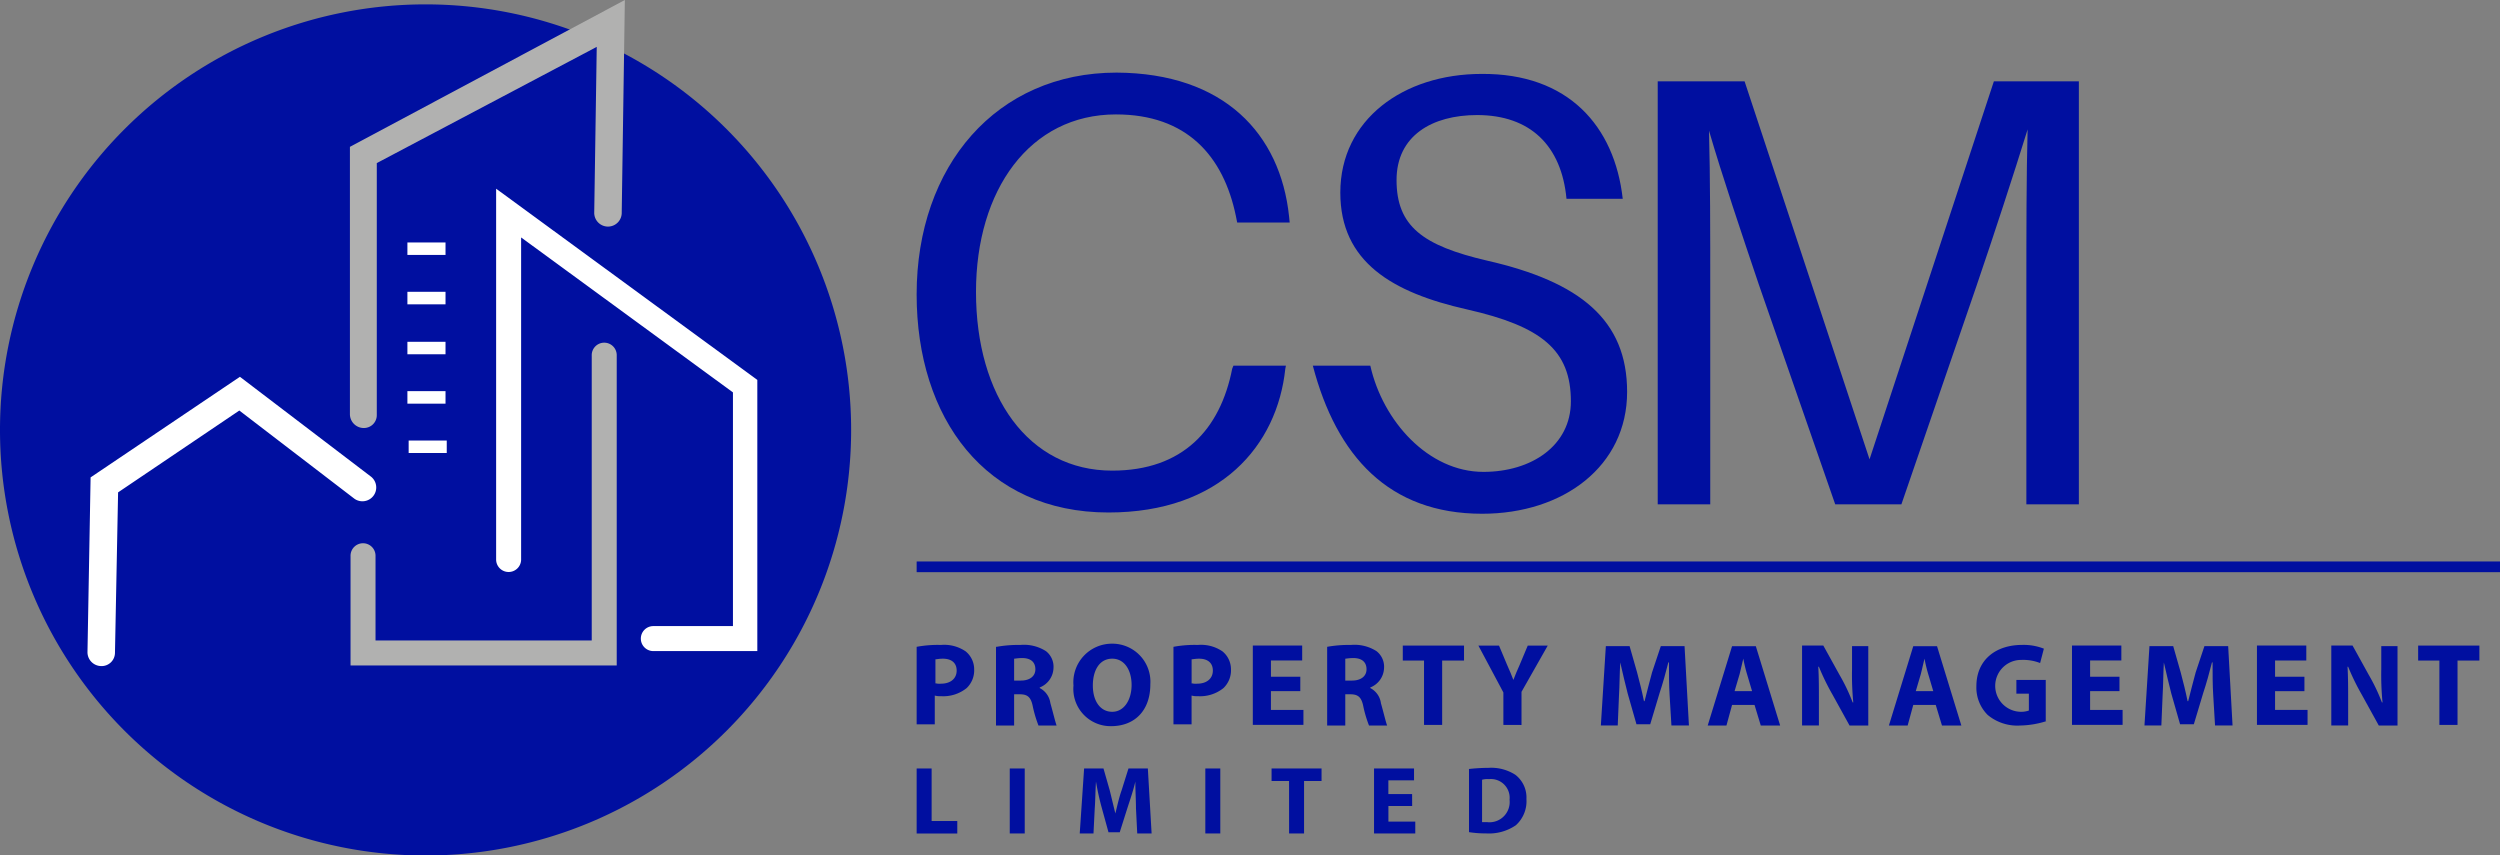 <svg id="csm-logo" xmlns="http://www.w3.org/2000/svg" width="233.805" height="80" viewBox="0 0 233.805 80">
  <rect x="0" y="0" width="233.805" height="80" fill="#808080" stroke="none"/>
  <path id="Path_10535" data-name="Path 10535" d="M151.258,103.8a3.545,3.545,0,0,0-2.279-.584,10.816,10.816,0,0,0-2.279.175v7.246h1.695v-2.688a1.8,1.8,0,0,0,.584.058,3.472,3.472,0,0,0,2.4-.76,2.289,2.289,0,0,0,.7-1.753,2.162,2.162,0,0,0-.818-1.695m-2.279,3.039a1.466,1.466,0,0,1-.584-.058h.058v-2.221c.117,0,.351-.058.7-.058.818,0,1.286.409,1.286,1.11,0,.76-.584,1.227-1.461,1.227" transform="translate(-60.973 -42.899)" fill="#000fa0"/>
  <path id="Path_10536" data-name="Path 10536" d="M164.484,108.648a1.865,1.865,0,0,0-.993-1.4v-.058a2.02,2.02,0,0,0,1.286-1.812,1.846,1.846,0,0,0-.7-1.578,3.81,3.81,0,0,0-2.4-.584,11.355,11.355,0,0,0-2.221.175H159.4v7.363h1.695V107.83h.526c.7,0,1.052.234,1.227,1.169a11.449,11.449,0,0,0,.526,1.753h1.695c-.117-.292-.351-1.286-.584-2.1m-2.747-2.1h-.643V104.5c.117,0,.351-.058.76-.058.76,0,1.227.351,1.227,1.052,0,.643-.526,1.052-1.344,1.052" transform="translate(-66.252 -42.899)" fill="#000fa0"/>
  <path id="Path_10537" data-name="Path 10537" d="M175.423,103.013a3.61,3.61,0,0,0-3.623,3.915,3.486,3.486,0,0,0,3.506,3.8c2.221,0,3.682-1.461,3.682-3.915a3.56,3.56,0,0,0-3.565-3.8m0,6.37c-1.11,0-1.812-.993-1.812-2.454s.643-2.513,1.812-2.513,1.812,1.11,1.812,2.454c0,1.4-.7,2.513-1.812,2.513" transform="translate(-71.406 -42.815)" fill="#000fa0"/>
  <path id="Path_10538" data-name="Path 10538" d="M192.358,103.8a3.545,3.545,0,0,0-2.279-.584,10.816,10.816,0,0,0-2.279.175v7.246h1.695v-2.688a1.8,1.8,0,0,0,.584.058,3.472,3.472,0,0,0,2.4-.76,2.289,2.289,0,0,0,.7-1.753,2.162,2.162,0,0,0-.818-1.695m-2.337,3.039a1.466,1.466,0,0,1-.584-.058h.058v-2.221c.117,0,.351-.058.7-.058.818,0,1.286.409,1.286,1.11,0,.76-.584,1.227-1.461,1.227" transform="translate(-78.056 -42.899)" fill="#000fa0"/>
  <path id="Path_10539" data-name="Path 10539" d="M204.941,107.579h-2.747v1.753h3.039v1.4H200.5v-7.421h4.617v1.4h-2.922v1.519h2.747Z" transform="translate(-83.334 -42.94)" fill="#000fa0"/>
  <path id="Path_10540" data-name="Path 10540" d="M217.426,108.648a1.865,1.865,0,0,0-.993-1.4v-.058a2.02,2.02,0,0,0,1.286-1.812,1.846,1.846,0,0,0-.7-1.578,3.81,3.81,0,0,0-2.4-.584,11.355,11.355,0,0,0-2.221.175v7.363h1.695V107.83h.467c.7,0,1.052.234,1.227,1.169a11.447,11.447,0,0,0,.526,1.753h1.695c-.117-.292-.351-1.286-.584-2.1m-2.688-2.1h-.643V104.5c.117,0,.351-.058.76-.058.76,0,1.227.351,1.227,1.052,0,.643-.526,1.052-1.344,1.052" transform="translate(-88.28 -42.899)" fill="#000fa0"/>
  <path id="Path_10541" data-name="Path 10541" d="M226.487,104.716H224.5v-1.4h5.727v1.4h-2.045v6.019h-1.695Z" transform="translate(-93.309 -42.94)" fill="#000fa0"/>
  <path id="Path_10542" data-name="Path 10542" d="M238.937,110.734V107.7l-2.337-4.383h1.928l.76,1.812c.234.526.409.935.584,1.4.175-.467.351-.877.584-1.4l.76-1.812h1.87l-2.454,4.324v3.1Z" transform="translate(-98.338 -42.94)" fill="#000fa0"/>
  <path id="Path_10543" data-name="Path 10543" d="M262.628,107.971c-.058-.877-.058-1.987-.058-3.039h-.058c-.234.935-.526,1.987-.818,2.863l-.877,2.922h-1.286l-.818-2.863c-.234-.877-.467-1.928-.7-2.922-.058.993-.058,2.162-.117,3.1l-.117,2.8H256.2l.467-7.421h2.221l.7,2.454c.234.877.467,1.812.643,2.688h.058c.234-.877.467-1.87.7-2.688l.818-2.454h2.221l.409,7.421H262.8Z" transform="translate(-106.485 -42.982)" fill="#000fa0"/>
  <path id="Path_10544" data-name="Path 10544" d="M277.8,103.413h-2.221l-2.279,7.421h1.753l.526-1.928h2.1l.584,1.928h1.812Zm-1.987,4.207.467-1.578c.117-.467.234-.993.351-1.461a13.251,13.251,0,0,0,.351,1.461l.467,1.578Z" transform="translate(-113.592 -42.982)" fill="#000fa0"/>
  <path id="Path_10545" data-name="Path 10545" d="M288.4,110.734v-7.421h1.987l1.519,2.747a17.39,17.39,0,0,1,1.227,2.571h.058a26.421,26.421,0,0,1-.117-3.1v-2.162h1.519v7.421h-1.753l-1.578-2.863a21.884,21.884,0,0,1-1.286-2.63h-.058c.058.993.058,2.045.058,3.272v2.221H288.4Z" transform="translate(-119.868 -42.94)" fill="#000fa0"/>
  <path id="Path_10546" data-name="Path 10546" d="M306.8,103.413h-2.221l-2.279,7.421h1.753l.526-1.928h2.1l.584,1.928h1.812Zm-1.987,4.207.467-1.578c.117-.467.234-.993.351-1.461a13.251,13.251,0,0,0,.351,1.461l.467,1.578Z" transform="translate(-125.646 -42.982)" fill="#000fa0"/>
  <path id="Path_10547" data-name="Path 10547" d="M322.845,110.342a8.529,8.529,0,0,1-2.454.409,4.318,4.318,0,0,1-3.039-.993,3.61,3.61,0,0,1-1.052-2.688c0-2.454,1.812-3.857,4.266-3.857a5.135,5.135,0,0,1,2.045.351l-.351,1.344a4.322,4.322,0,0,0-1.753-.292,2.426,2.426,0,0,0-.117,4.85,2.167,2.167,0,0,0,.818-.117v-1.578H320.04v-1.286h2.746v3.857Z" transform="translate(-131.464 -42.899)" fill="#000fa0"/>
  <path id="Path_10548" data-name="Path 10548" d="M336.041,107.579h-2.747v1.753h3.039v1.4H331.6v-7.421h4.616v1.4h-2.922v1.519h2.747Z" transform="translate(-137.823 -42.94)" fill="#000fa0"/>
  <path id="Path_10549" data-name="Path 10549" d="M349.628,107.971c-.058-.877-.058-1.987-.058-3.039h-.058c-.234.935-.526,1.987-.818,2.863l-.877,2.922h-1.286l-.818-2.863c-.234-.877-.467-1.928-.7-2.922-.058.993-.058,2.162-.117,3.1l-.117,2.8H343.2l.467-7.421h2.221l.7,2.454c.234.877.467,1.812.643,2.688h.058c.234-.877.467-1.87.7-2.688l.818-2.454h2.221l.409,7.421H349.8Z" transform="translate(-142.645 -42.982)" fill="#000fa0"/>
  <path id="Path_10550" data-name="Path 10550" d="M365.641,107.579h-2.747v1.753h3.039v1.4H361.2v-7.421h4.616v1.4h-2.922v1.519h2.747Z" transform="translate(-150.126 -42.94)" fill="#000fa0"/>
  <path id="Path_10551" data-name="Path 10551" d="M373.1,110.734v-7.421h1.987l1.519,2.747a17.39,17.39,0,0,1,1.227,2.571h.058a26.428,26.428,0,0,1-.117-3.1v-2.162h1.519v7.421h-1.753l-1.578-2.863a21.88,21.88,0,0,1-1.286-2.63h-.058c.058.993.058,2.045.058,3.272v2.221H373.1Z" transform="translate(-155.072 -42.94)" fill="#000fa0"/>
  <path id="Path_10552" data-name="Path 10552" d="M388.987,104.716H387v-1.4h5.727v1.4h-2.045v6.019h-1.695Z" transform="translate(-160.85 -42.94)" fill="#000fa0"/>
  <path id="Path_10553" data-name="Path 10553" d="M181.528,25.053l.058.584h-4.909l-.117-.584c-1.169-5.668-4.617-9.525-11.22-9.525-8.064,0-13.09,7.071-13.09,16.6,0,9.759,4.909,16.713,12.739,16.713,6.6,0,10.11-3.857,11.22-9.525l.117-.292h4.909l-.058.292c-.76,7.188-6.077,13.44-16.538,13.44-11.512,0-17.94-8.824-17.94-20.394,0-12.038,7.48-20.745,18.7-20.745C175.451,11.671,180.71,17.34,181.528,25.053Z" transform="translate(-60.973 -4.827)" fill="#000fa0"/>
  <path id="Path_10554" data-name="Path 10554" d="M304.686,52.575h-4.909V32.239c0-4.909,0-10.46.117-14.726-1.344,4.324-3.156,9.876-4.792,14.668L288.09,52.575H281.9l-7.129-20.511c-1.578-4.675-3.448-10.226-4.675-14.434.117,4.324.117,9.759.117,14.609V52.575H265.3V13.013h8.123L285.11,48.367l11.629-35.354h7.947Z" transform="translate(-110.267 -5.409)" fill="#000fa0"/>
  <path id="Path_10555" data-name="Path 10555" d="M239.085,23.5h-5.259c-.467-4.967-3.389-7.831-8.356-7.831-4.207,0-7.538,1.928-7.538,6.077,0,4.324,2.454,6.136,8.473,7.538,8.707,1.987,13.09,5.551,13.09,12.272,0,6.954-5.961,11.4-13.557,11.4-8.707,0-13.616-5.376-15.836-13.85h5.376c1.169,5.2,5.435,9.934,10.577,9.934,4.5,0,8.181-2.454,8.181-6.6,0-4.792-2.747-7.012-9.7-8.59-7.012-1.578-11.863-4.441-11.863-10.928,0-6.837,5.9-11.1,13.207-11.1C234,11.754,238.325,16.721,239.085,23.5Z" transform="translate(-87.324 -4.909)" fill="#000fa0"/>
  <path id="Path_10556" data-name="Path 10556" d="M39.8.7A39.8,39.8,0,1,1,0,40.5,39.8,39.8,0,0,1,39.8.7" transform="translate(0 -0.291)" fill="#000fa0"/>
  <path id="Path_10557" data-name="Path 10557" d="M103.885,73.443H94.068a1.169,1.169,0,0,1,0-2.337h7.48V49.25L81.737,34.758V64.911a1.169,1.169,0,0,1-2.337,0V30.2l24.427,17.882V73.443Z" transform="translate(-33.001 -12.552)" fill="#fff"/>
  <path id="Path_10558" data-name="Path 10558" d="M81.011,62.235H56.058V52.009a1.169,1.169,0,1,1,2.337,0V59.9H78.615V33.251a1.169,1.169,0,1,1,2.337,0V62.235ZM57.286,40.029A1.3,1.3,0,0,1,56,38.744V13.733L81.712,0,81.42,19.869a1.286,1.286,0,1,1-2.571,0l.234-15.486L58.513,15.252V38.8a1.2,1.2,0,0,1-1.227,1.227" transform="translate(-23.275)" fill="#b1b1b0"/>
  <path id="Path_10559" data-name="Path 10559" d="M43.92,52.708h3.565v1.169H43.92Zm0-9.291h3.565v1.169H43.92Zm.117,13.908H47.6v1.169H44.037Zm-.117-9.233h3.565V49.26H43.92Zm0-9.291h3.565v1.169H43.92ZM15.286,78.42A1.3,1.3,0,0,1,14,77.135l.292-16.362,13.966-9.408,12.272,9.35a1.292,1.292,0,0,1-1.578,2.045L28.2,54.52,16.863,62.175l-.292,15.018a1.248,1.248,0,0,1-1.286,1.227" transform="translate(-5.819 -16.127)" fill="#fff"/>
  <path id="Path_10599" data-name="Path 10599" d="M0,0H148.079" transform="translate(85.727 53.01)" fill="none" stroke="#000fa0" stroke-width="1"/>
  <path id="Path_10560" data-name="Path 10560" d="M146.7,122.987h1.4V127.9h2.4v1.169h-3.8Z" transform="translate(-60.973 -51.117)" fill="#000fa0"/>
  <path id="Path_10561" data-name="Path 10561" d="M163,122.987v6.077h-1.4v-6.077H163" transform="translate(-67.166 -51.117)" fill="#000fa0"/>
  <path id="Path_10562" data-name="Path 10562" d="M178.059,126.727c0-.76-.058-1.636-.058-2.513-.175.76-.467,1.636-.7,2.337l-.76,2.4h-1.052l-.643-2.337a24.409,24.409,0,0,1-.526-2.4c-.058.818-.058,1.753-.117,2.513l-.117,2.337H172.8l.409-6.077h1.812l.584,2.045c.175.7.351,1.461.526,2.162.175-.7.351-1.519.584-2.162l.643-2.045h1.812l.351,6.077h-1.344l-.117-2.337" transform="translate(-71.821 -51.117)" fill="#000fa0"/>
  <path id="Path_10563" data-name="Path 10563" d="M194.3,122.987v6.077h-1.4v-6.077h1.4" transform="translate(-80.175 -51.117)" fill="#000fa0"/>
  <path id="Path_10564" data-name="Path 10564" d="M205.136,124.155H203.5v-1.169h4.675v1.169h-1.636v4.909h-1.4Z" transform="translate(-84.581 -51.117)" fill="#000fa0"/>
  <path id="Path_10565" data-name="Path 10565" d="M223.465,126.493h-2.221v1.461h2.513v1.11H219.9v-6.077h3.74v1.11h-2.4v1.286h2.221Z" transform="translate(-91.397 -51.117)" fill="#000fa0"/>
  <path id="Path_10566" data-name="Path 10566" d="M239.383,123.53a4.174,4.174,0,0,0-2.513-.643A16.828,16.828,0,0,0,235,123h.058v5.9a9.662,9.662,0,0,0,1.578.117,4.447,4.447,0,0,0,2.8-.76,3.016,3.016,0,0,0,.993-2.454,2.676,2.676,0,0,0-1.052-2.279m-2.571,4.441h-.526V124a1.817,1.817,0,0,1,.643-.058,1.753,1.753,0,0,1,1.928,1.928,1.892,1.892,0,0,1-2.045,2.1" transform="translate(-97.674 -51.076)" fill="#000fa0"/>
</svg>
